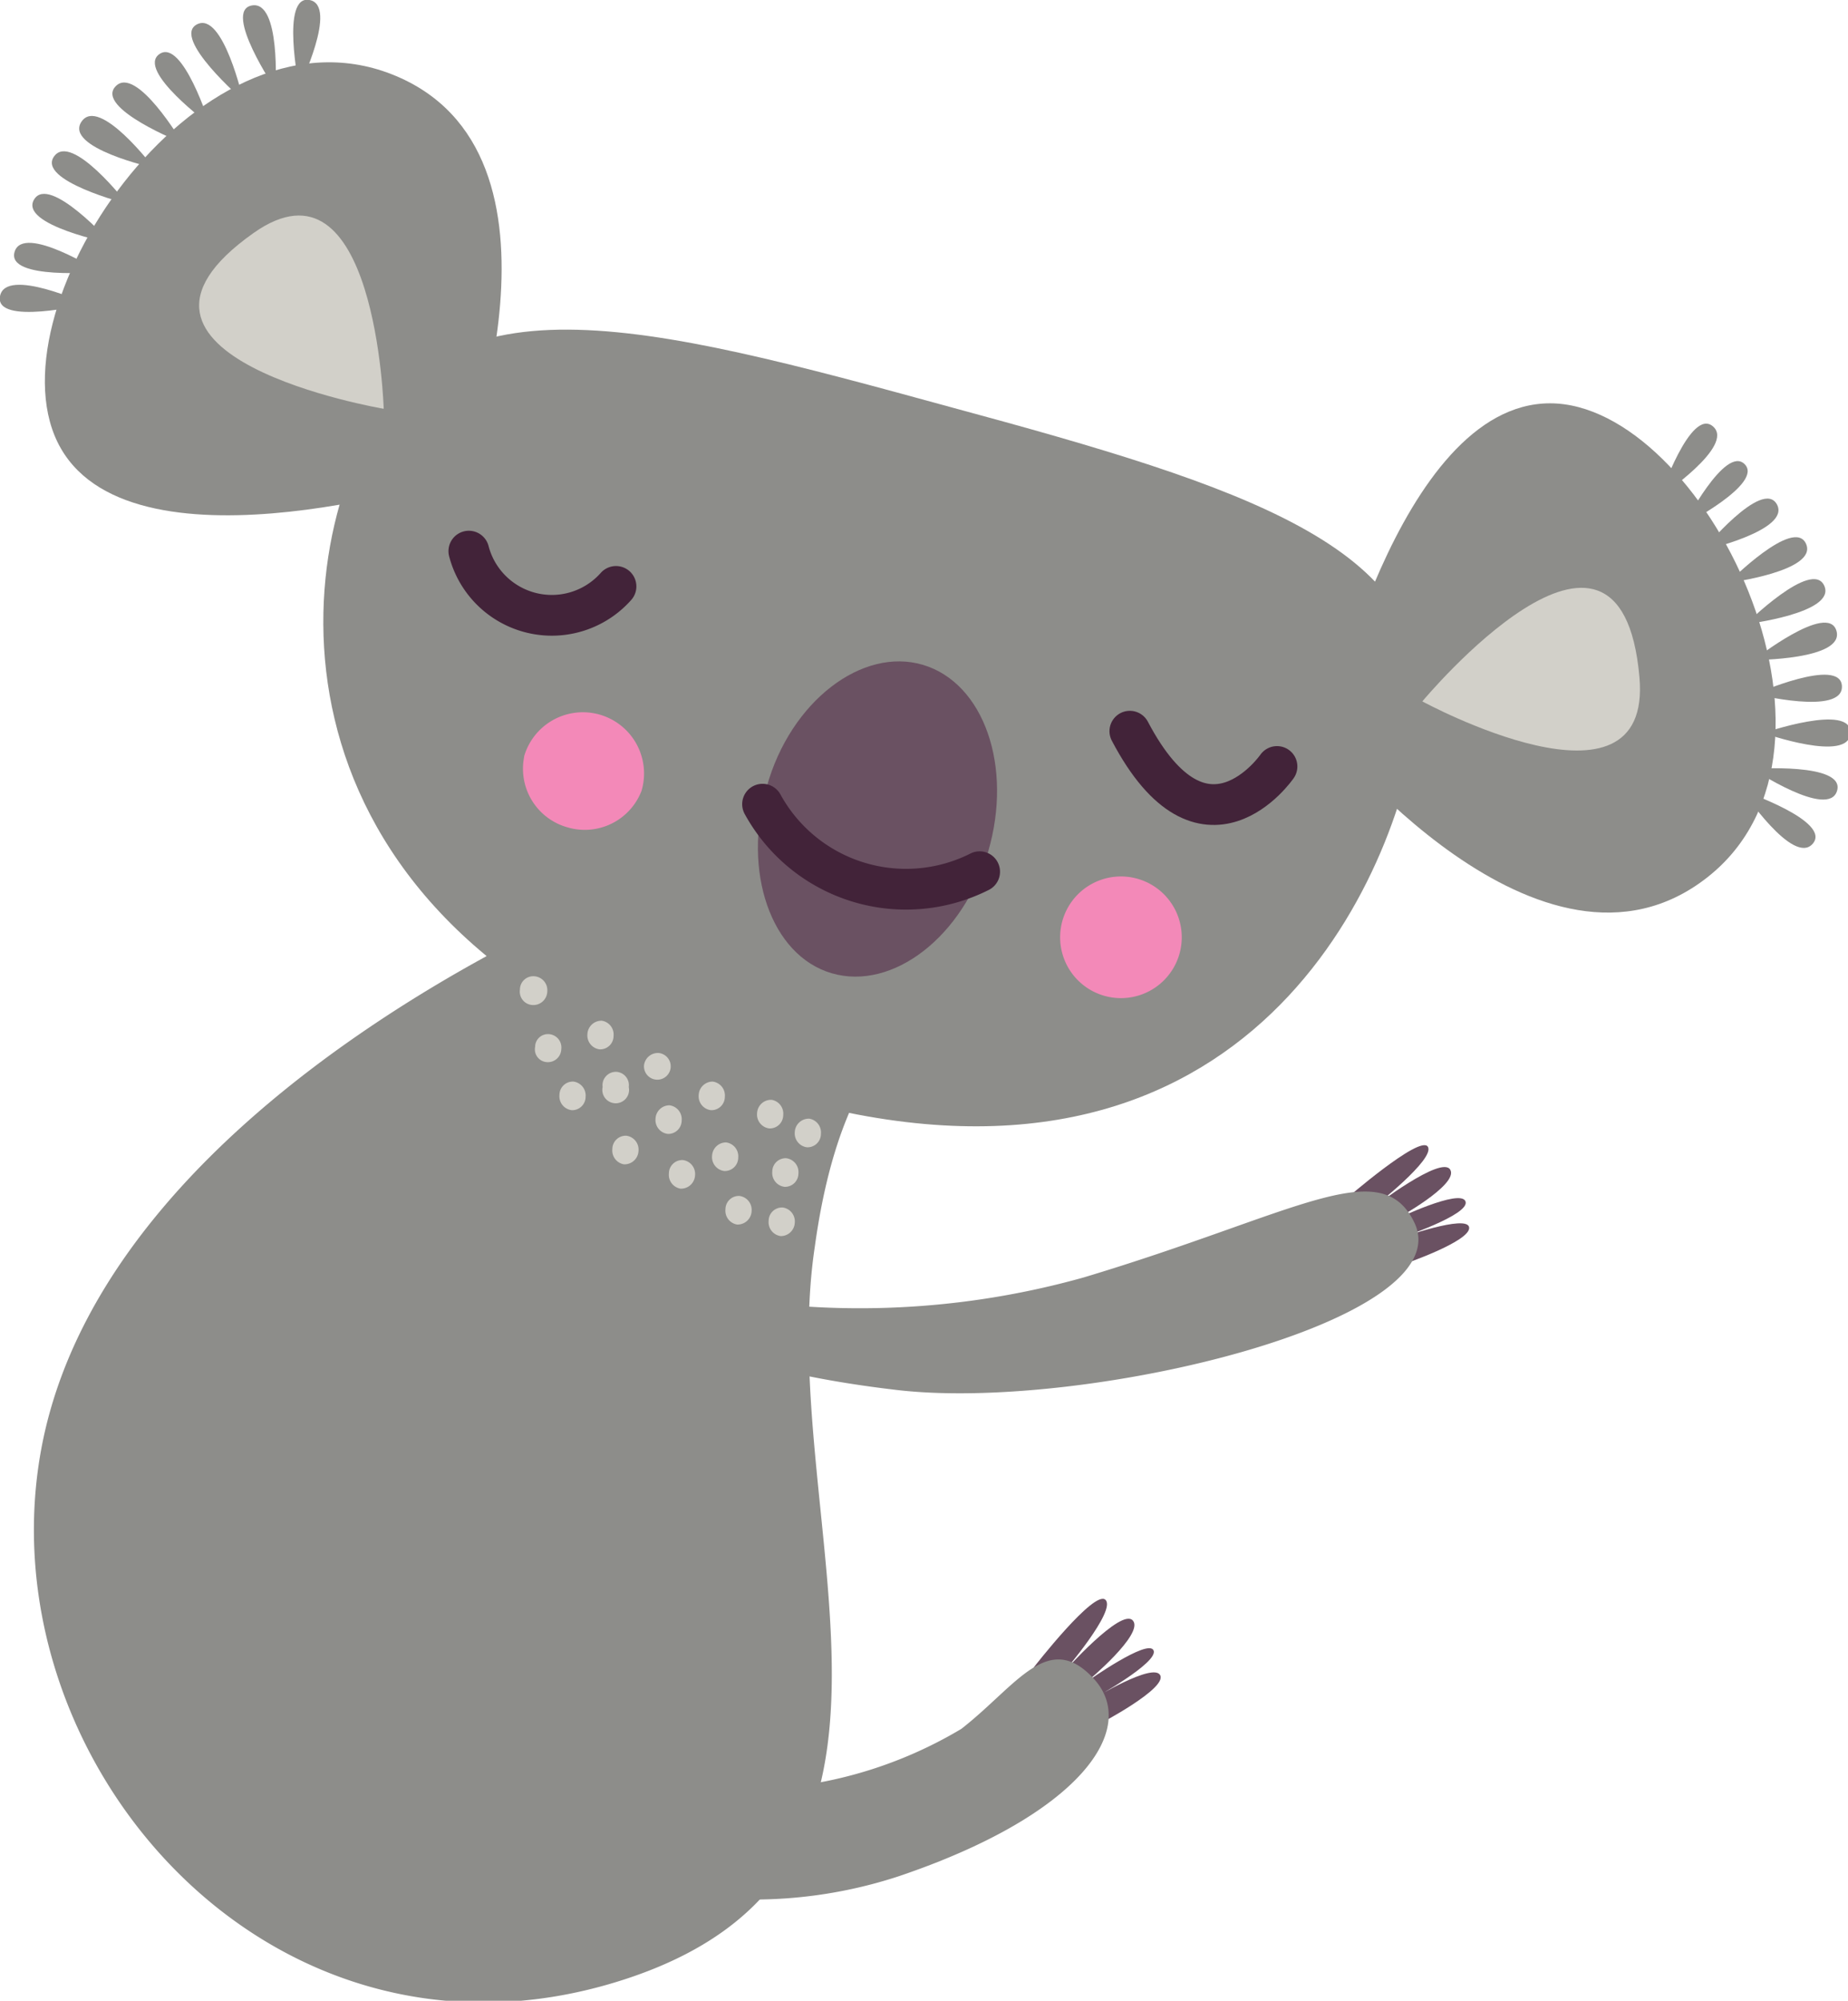 <?xml version="1.0"?>
<svg xmlns="http://www.w3.org/2000/svg" id="Afbeelding" viewBox="0 0 30.39 32.89" width="121.56" height="131.56">
  <defs>
    <style>.cls-1{fill:#8d8d8a;}.cls-2{fill:#6a5162;}.cls-3{fill:#d2d0c9;}.cls-4{fill:none;stroke:#422339;stroke-linecap:round;stroke-linejoin:round;stroke-width:0.67px;}.cls-5{fill:#f389b8;}</style>
  </defs>
  <path class="cls-1" d="M16.14,16a1.41,1.41,0,0,0-.26.19c-.54.45-2,.82-2.48,4.3-.68,4.51,2.51,10.32-3.26,12.09S-.33,28.83.7,23.71c1.17-5.79,9.52-9.06,9.52-9.06Z"/>
  <path class="cls-2" d="M22.11,19.73s1.24-1.08,1.37-.88-.9,1-.9,1,1.13-.87,1.27-.62-.91.82-.91.82,1.08-.52,1.16-.3-1.1.61-1.1.61,1.14-.41,1.16-.18-1.1.61-1.1.61Z"/>
  <path class="cls-1" d="M11.13,21.17A13.64,13.64,0,0,0,17.82,21c3.5-1.05,4.89-2.05,5.44-.9.77,1.62-5.43,3.11-8.51,2.75s-3.83-1.1-3.83-1.1Z"/>
  <path class="cls-2" d="M17,27.41s1-1.29,1.18-1.11-.69,1.19-.69,1.19.95-1.07,1.14-.85-.75,1-.75,1,1-.71,1.09-.51-1,.8-1,.8,1-.61,1.11-.39-1,.8-1,.8Z"/>
  <path class="cls-1" d="M12.33,29.42a7.07,7.07,0,0,0,3.48-1c.91-.71,1.43-1.64,2.18-.82s-.22,2.23-3.2,3.24A7.67,7.67,0,0,1,11,31.1Z"/>
  <path class="cls-1" d="M7.58,7.82s2.1-5.33-1.14-6.6S-.25,5.19,1,7.37,7.58,7.82,7.58,7.82Z"/>
  <path class="cls-3" d="M6.31,6.72S6.18,2.41,4.17,3.83C1.28,5.87,6.31,6.72,6.31,6.72Z"/>
  <path class="cls-1" d="M4.92,1.43S5.57.09,5.09,0,4.92,1.43,4.92,1.43Z"/>
  <path class="cls-1" d="M4.53,1.47S4.62,0,4.14.09,4.53,1.47,4.53,1.47Z"/>
  <path class="cls-1" d="M4,1.65S3.67.18,3.24.4,4,1.65,4,1.65Z"/>
  <path class="cls-1" d="M3.45,2.05S3,.62,2.62.89,3.45,2.05,3.45,2.05Z"/>
  <path class="cls-1" d="M3,2.35s-.76-1.29-1.1-.93S3,2.35,3,2.35Z"/>
  <path class="cls-1" d="M2.53,2.76S1.63,1.57,1.34,2,2.53,2.76,2.53,2.76Z"/>
  <path class="cls-1" d="M2.09,3.35S1.18,2.17.89,2.57,2.09,3.35,2.09,3.35Z"/>
  <path class="cls-1" d="M1.83,4S.81,2.86.56,3.28,1.83,4,1.83,4Z"/>
  <path class="cls-1" d="M1.64,4.47S.38,3.67.24,4.14,1.64,4.47,1.64,4.47Z"/>
  <path class="cls-1" d="M1.43,5S.09,4.38,0,4.87,1.43,5,1.43,5Z"/>
  <path class="cls-1" d="M21.8,12.07s3.55,4.5,6.28,2.35S28,6.63,25.49,6.63,21.8,12.07,21.8,12.07Z"/>
  <path class="cls-3" d="M23.39,11.53s3.79,2.06,3.57-.4C26.65,7.61,23.39,11.53,23.39,11.53Z"/>
  <path class="cls-1" d="M28.66,13s.83,1.24,1.15.87S28.66,13,28.66,13Z"/>
  <path class="cls-1" d="M28.82,12.64s1.25.83,1.39.36S28.82,12.64,28.82,12.64Z"/>
  <path class="cls-1" d="M29,12.05s1.41.5,1.43,0S29,12.05,29,12.05Z"/>
  <path class="cls-1" d="M28.86,11.41s1.45.36,1.43-.13S28.86,11.41,28.86,11.41Z"/>
  <path class="cls-1" d="M28.84,10.85s1.5,0,1.36-.48S28.84,10.85,28.84,10.85Z"/>
  <path class="cls-1" d="M28.71,10.26s1.49-.18,1.29-.63S28.71,10.26,28.71,10.26Z"/>
  <path class="cls-1" d="M28.42,9.58s1.48-.19,1.28-.64S28.42,9.58,28.42,9.58Z"/>
  <path class="cls-1" d="M28,9.05s1.46-.33,1.22-.76S28,9.05,28,9.05Z"/>
  <path class="cls-1" d="M27.69,8.63s1.32-.68,1-1S27.69,8.63,27.69,8.63Z"/>
  <path class="cls-1" d="M27.3,8.16s1.24-.83.87-1.15S27.3,8.16,27.3,8.16Z"/>
  <path class="cls-1" d="M23.34,11.62c-.21,2.35-2.39,8.1-9.4,6.67-8.82-1.8-9.42-7.66-8.08-10.77s4.69-2.22,9.8-.82C20.47,8,23.57,9,23.34,11.62Z"/>
  <path class="cls-2" d="M12.61,12.93c-.41,1.4.07,2.78,1.07,3.07s2.16-.6,2.57-2-.07-2.77-1.07-3.07S13,11.53,12.61,12.93Z"/>
  <path class="cls-4" d="M16.11,14.33a2.69,2.69,0,0,1-3.57-1.11"/>
  <path class="cls-4" d="M21,12.6s-1.2,1.74-2.42-.58"/>
  <path class="cls-4" d="M10.13,9.64a1.41,1.41,0,0,1-2.42-.58"/>
  <path class="cls-5" d="M17.5,15.05a1,1,0,1,0,1.22-.6A1,1,0,0,0,17.5,15.05Z"/>
  <path class="cls-5" d="M8.62,12.44a1,1,0,0,0,.71,1.16A1,1,0,0,0,10.55,13a1,1,0,0,0-1.93-.57Z"/>
  <path class="cls-3" d="M11.49,18a.23.23,0,0,0,.2.25.22.22,0,0,0,.23-.22.23.23,0,0,0-.2-.25A.23.23,0,0,0,11.49,18Z"/>
  <path class="cls-3" d="M10.59,17.52a.22.22,0,1,0,.24-.21A.23.23,0,0,0,10.59,17.52Z"/>
  <path class="cls-3" d="M10.78,18.39a.23.23,0,0,0,.2.25.22.22,0,0,0,.23-.22.23.23,0,0,0-.2-.25A.23.23,0,0,0,10.78,18.39Z"/>
  <path class="cls-3" d="M11.71,19a.23.23,0,0,0,.2.25.22.22,0,0,0,.23-.22.23.23,0,0,0-.2-.25A.23.23,0,0,0,11.71,19Z"/>
  <path class="cls-3" d="M12.45,18.3a.23.23,0,0,0,.2.25.22.22,0,0,0,.23-.22.23.23,0,0,0-.19-.25A.23.23,0,0,0,12.45,18.3Z"/>
  <path class="cls-3" d="M13.07,18.61a.23.23,0,0,0,.2.25.22.22,0,0,0,.23-.22.23.23,0,0,0-.19-.25A.23.23,0,0,0,13.07,18.61Z"/>
  <path class="cls-3" d="M12.7,19.26a.23.23,0,0,0,.2.25.22.22,0,0,0,.23-.22.23.23,0,0,0-.2-.25A.22.22,0,0,0,12.7,19.26Z"/>
  <path class="cls-3" d="M9.66,17a.23.23,0,0,0,.2.25.22.22,0,0,0,.23-.22.23.23,0,0,0-.19-.25A.23.23,0,0,0,9.66,17Z"/>
  <path class="cls-3" d="M9.91,17.87a.22.22,0,1,0,.43,0,.22.22,0,0,0-.2-.25A.22.22,0,0,0,9.91,17.87Z"/>
  <path class="cls-3" d="M11,19.29a.23.23,0,0,0,.19.25.23.23,0,0,0,.24-.22.23.23,0,0,0-.2-.25A.22.22,0,0,0,11,19.29Z"/>
  <path class="cls-3" d="M10.07,18.89a.23.23,0,0,0,.19.25.23.23,0,0,0,.24-.22.23.23,0,0,0-.2-.25A.22.22,0,0,0,10.07,18.89Z"/>
  <path class="cls-3" d="M9.2,18a.23.23,0,0,0,.2.25.22.22,0,0,0,.23-.22.23.23,0,0,0-.2-.25A.22.22,0,0,0,9.2,18Z"/>
  <path class="cls-3" d="M8.8,17.21a.21.21,0,0,0,.19.25.22.22,0,0,0,.24-.21A.22.22,0,0,0,9,17,.21.21,0,0,0,8.8,17.21Z"/>
  <path class="cls-3" d="M8.55,16.27a.22.22,0,0,0,.19.25A.23.23,0,0,0,9,16.3a.23.23,0,0,0-.2-.25A.22.22,0,0,0,8.55,16.27Z"/>
  <path class="cls-3" d="M11.93,19.88a.23.23,0,0,0,.19.25.23.23,0,0,0,.24-.22.23.23,0,0,0-.2-.25A.22.22,0,0,0,11.93,19.88Z"/>
  <path class="cls-3" d="M12.64,20.07a.23.23,0,0,0,.2.25.23.23,0,0,0,.23-.22.23.23,0,0,0-.2-.25A.22.22,0,0,0,12.64,20.07Z"/>
</svg>
<!-- fixed -->